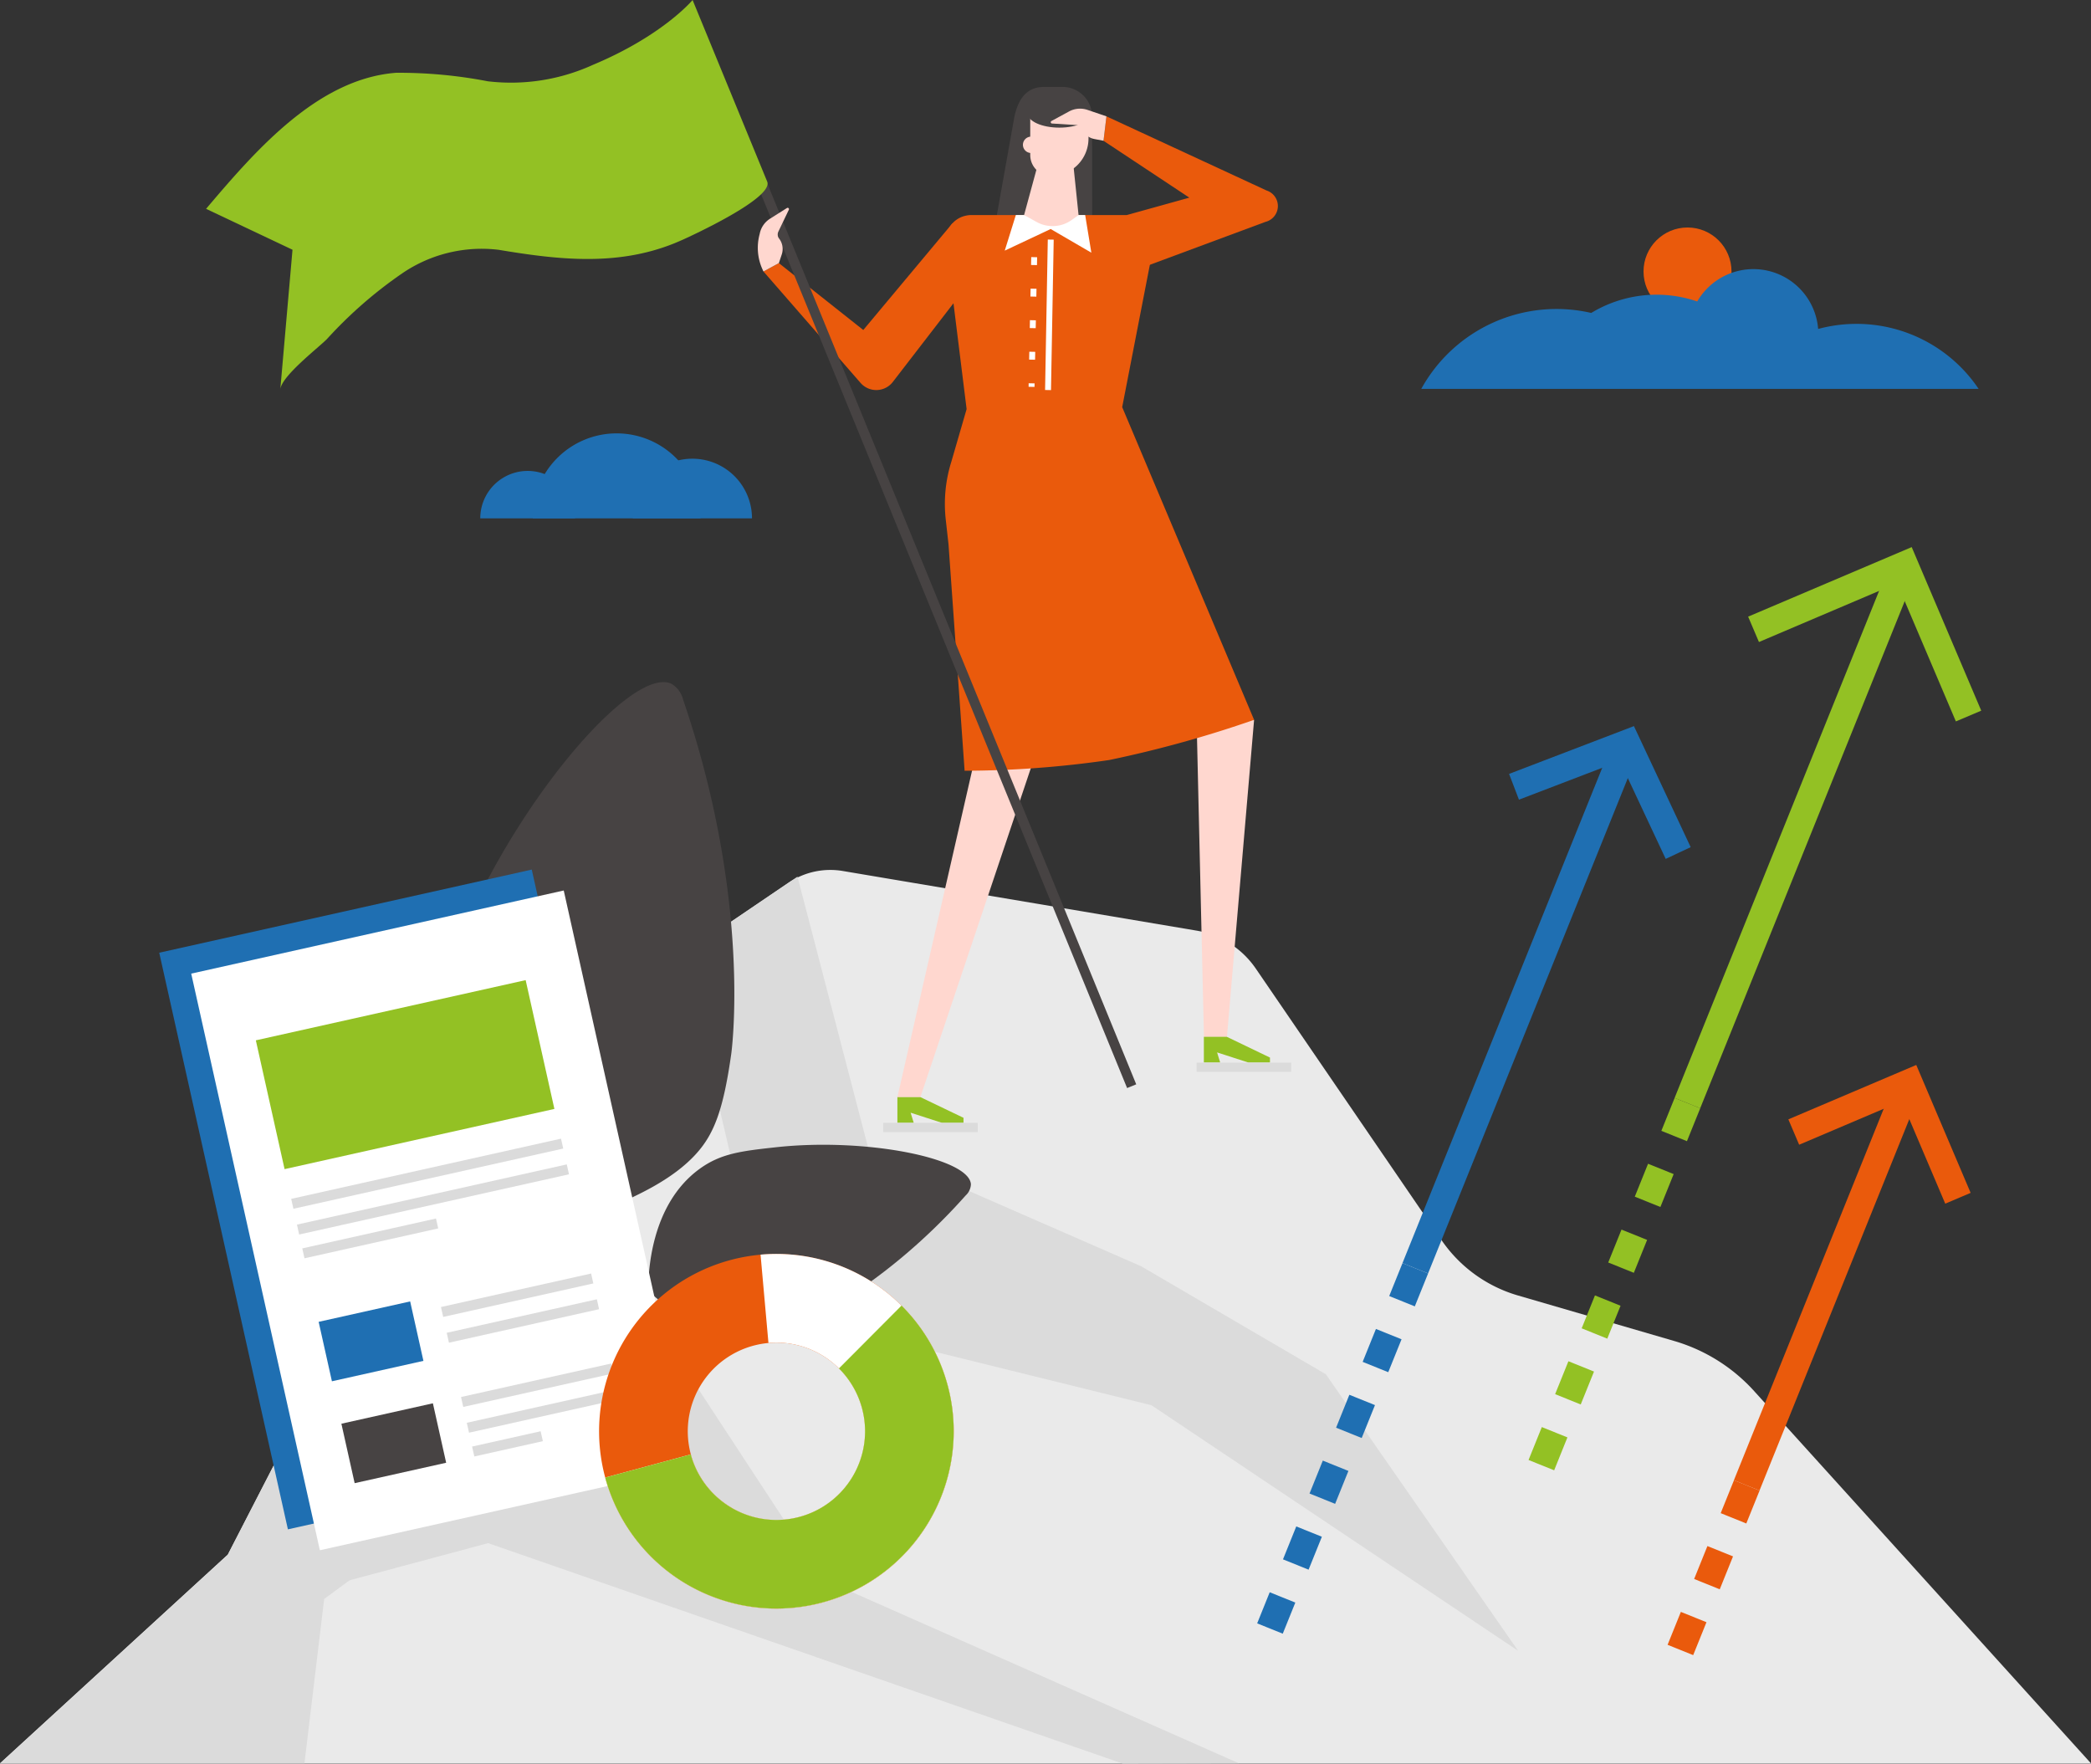 <svg xmlns="http://www.w3.org/2000/svg" width="156.543" height="132.031" viewBox="0 0 156.543 132.031"><rect x="0" y="0" width="156.543" height="132.031" fill="#333333" stroke="none"/><defs><style>.a{fill:#eaeaea;}.b{fill:#dbdbdb;}.c{fill:#1f6fb2;}.d{fill:#ea5a0c;}.e{fill:#474343;}.f{fill:#ffd7cf;}.g{fill:#93c124;}.h{fill:#fff;}</style></defs><g transform="translate(0)"><path class="a" d="M326.29,613.7l-25.222-27.875a12.962,12.962,0,0,0-5.986-3.748l-11.7-3.408a10.478,10.478,0,0,1-5.717-4.144l-13.9-20.322a6.758,6.758,0,0,0-4.455-2.849l-26.47-4.462a5.6,5.6,0,0,0-4.074.888l-24.706,16.764L186.8,598.075,169.747,613.7Z" transform="translate(-169.747 -481.687)"/><path class="b" d="M524.845,550.228l5.271,20.224,20.461,8.945,13.821,8.08,14.4,20.709L551.347,589.8l-28.8-7.11L516.3,556.029Z" transform="translate(-465.141 -484.598)"/><g transform="translate(35.958 32.523)"><path class="c" d="M452.5,332.231H439.938a6.282,6.282,0,1,1,12.563,0Z" transform="translate(-436.012 -325.949)"/><path class="c" d="M420.439,348.013h-7.1a3.549,3.549,0,0,1,7.1,0Z" transform="translate(-413.342 -341.731)"/><path class="c" d="M499.585,342.729h-8.927a4.463,4.463,0,0,1,8.927,0Z" transform="translate(-479.245 -336.448)"/></g><circle class="d" cx="3.293" cy="3.293" r="3.293" transform="translate(123.043 17.031)"/><g transform="translate(106.404 20.147)"><path class="c" d="M923.168,246.21a11.034,11.034,0,0,0-2.87.381,4.861,4.861,0,0,0-9.051-2.058,9.429,9.429,0,0,0-7.936.859,11.563,11.563,0,0,0-12.724,5.684h41.725A11.012,11.012,0,0,0,923.168,246.21Z" transform="translate(-890.587 -242.111)"/></g><g transform="translate(15.427)"><g transform="translate(58.485 6.51)"><path class="e" d="M678.32,163.335h-7.854l2.033-11.4c.315-1.429.992-2.215,2.215-2.215H676.1a2.215,2.215,0,0,1,2.215,2.215Z" transform="translate(-670.466 -149.721)"/></g><g transform="translate(51.756 53.89)"><g transform="translate(0 3.391)"><path class="f" d="M624.883,518.523h1.722l8.345-24.856h-4.382Z" transform="translate(-624.883 -493.668)"/></g><g transform="translate(22.4)"><path class="f" d="M776.635,470.7l.551,23.737h1.722L780.94,470.7Z" transform="translate(-776.635 -470.698)"/></g></g><g transform="translate(61.702 8.135)"><path class="f" d="M0,0H4.361a0,0,0,0,1,0,0V2.236a2.8,2.8,0,0,1-2.8,2.8h0A1.565,1.565,0,0,1,0,3.466V0A0,0,0,0,1,0,0Z"/></g><g transform="translate(55.312 16.097)"><path class="d" d="M672.122,252.464a86.164,86.164,0,0,1-10.842,3.007,76.116,76.116,0,0,1-10.83.805l-1.206-16.96-.206-1.844a10.554,10.554,0,0,1,.418-4.33L650.6,229.2l-1.539-12.4a1.884,1.884,0,0,1,1.554-2.094,1.668,1.668,0,0,1,.322-.032H662.75a1.893,1.893,0,0,1,1.879,2.126l-2.382,12.254Z" transform="translate(-648.973 -214.671)"/></g><g transform="translate(61.502 7.399)"><ellipse class="e" cx="2.38" cy="1.078" rx="2.38" ry="1.078"/></g><g transform="translate(61.156 10.229)"><path class="f" d="M689.787,175.53a.612.612,0,1,1-.612-.611A.612.612,0,0,1,689.787,175.53Z" transform="translate(-688.564 -174.919)"/></g><g transform="translate(67.188 8.709)"><path class="d" d="M732.023,176.059l-.847-4.05,4.675-1.3-6.425-4.255.219-1.832,11.993,5.554a1.221,1.221,0,0,1-.09,2.346Z" transform="translate(-729.425 -164.621)"/></g><g transform="translate(63.231 8.135)"><path class="f" d="M706.795,161.307l-1.422-.483a1.726,1.726,0,0,0-1.378.118l-1.325.72a.1.1,0,0,0,.04.182l1.818.114a.5.5,0,0,1,.431.3,1.281,1.281,0,0,0,.938.749l.679.128Z" transform="translate(-702.619 -160.733)"/></g><g transform="translate(41.728 16.719)"><path class="d" d="M558.1,221.861l-1.152.627,7.266,8.339a1.564,1.564,0,0,0,2.418-.072l6.448-8.363-1.989-3.509-6.671,7.985Z" transform="translate(-556.945 -218.882)"/></g><path class="g" d="M782.037,631.5h-1.724v1.924h1.223l-.233-.759,2.347.759h1.612v-.373Z" transform="translate(-705.613 -553.878)"/><path class="g" d="M626.608,662.053h-1.724v1.924h1.223l-.233-.759,2.347.759h1.612V663.6Z" transform="translate(-573.127 -579.917)"/><g transform="translate(39.568 9.415)"><rect class="e" width="0.738" height="77.545" transform="translate(0 0.28) rotate(-22.269)"/></g><g transform="translate(41.307 15.552)"><path class="f" d="M554.513,215.746l-.076-.168a3.9,3.9,0,0,1-.206-2.637,1.726,1.726,0,0,1,.775-1.146l1.274-.805a.1.1,0,0,1,.139.124l-.787,1.643a.5.5,0,0,0,.054.524,1.281,1.281,0,0,1,.2,1.184l-.219.655Z" transform="translate(-554.092 -210.974)"/></g><path class="h" d="M680.157,214.671l-.832,2.666,3.438-1.618,3.046,1.772-.463-2.82Z" transform="translate(-619.532 -198.574)"/><g transform="translate(61.242 11.08)"><path class="f" d="M692.7,180.683l-2.338.534-1.22,4.484.943.522a2.458,2.458,0,0,0,2.625-.155l.509-.366Z" transform="translate(-689.142 -180.683)"/></g><g transform="translate(62.813 17.934)"><rect class="h" width="11.263" height="0.443" transform="matrix(0.018, -1, 1, 0.018, 0, 11.262)"/></g><g transform="translate(61.579 19.247)"><path class="h" d="M691.867,245.724l-.443-.009.005-.264.443.009Zm.041-2.035-.443-.009.012-.59.443.009Zm.048-2.361-.443-.009.012-.59.443.009Zm.048-2.361-.443-.009.012-.59.443.009Zm.048-2.361-.443-.009.012-.59.443.009Z" transform="translate(-691.424 -236.006)"/></g><path class="g" d="M309.3,123.841c-4.274,1.713-8.616,1.237-13.128.481a10.551,10.551,0,0,0-7.185,1.73,32.482,32.482,0,0,0-5.685,4.955c-.661.667-3.4,2.769-3.487,3.767l.914-10.459-6.47-3.063c3.613-4.25,8.289-9.73,14.223-10.184a35.01,35.01,0,0,1,6.866.636,14.775,14.775,0,0,0,7.864-1.226c5.263-2.2,7.47-4.858,7.47-4.858l5.585,13.593c.506,1.232-5.726,4.08-6.281,4.334Q309.642,123.7,309.3,123.841Z" transform="translate(-274.258 -105.619)"/></g><path class="b" d="M204.065,666.927l15.783,17.808-25.832,19.042-1.476,12.306H169.747L186.8,700.459Z" transform="translate(-169.747 -584.071)"/><path class="b" d="M389.867,818.915l-31.146-13.782-11.514-17.566-28.046,18.747,14.488-3.885,47.508,16.506Z" transform="translate(-297.106 -686.904)"/><g transform="translate(114.437 40.951)"><g transform="translate(10.932 1.122)"><rect class="g" width="43.262" height="2.067" transform="translate(0 40.122) rotate(-68.035)"/></g><g transform="translate(0 41.243)"><path class="g" d="M946.918,690.326,945,689.554l.994-2.464,1.916.773Zm1.988-4.928-1.916-.773.994-2.464,1.916.773Zm1.988-4.928-1.917-.773.994-2.464,1.916.773Zm1.988-4.928-1.917-.773.994-2.464,1.917.773Zm1.988-4.928-1.917-.773.994-2.464,1.917.773Zm1.988-4.928-1.916-.773.994-2.464,1.917.773Z" transform="translate(-945.002 -662.448)"/></g><g transform="translate(16.436)"><path class="g" d="M1071.9,396.1l-4.4-10.343-10.343,4.4-.809-1.9,12.245-5.206,5.206,12.245Z" transform="translate(-1056.346 -383.044)"/></g></g><g transform="translate(94.118 54.359)"><g transform="translate(10.878 1.03)"><rect class="c" width="42.238" height="2.066" transform="translate(0 39.172) rotate(-68.035)"/></g><g transform="translate(0 40.202)"><path class="c" d="M809.265,773.973l-1.916-.773.939-2.329,1.917.773Zm1.933-4.793-1.916-.773.994-2.464,1.917.773Zm1.988-4.928-1.917-.773.994-2.464,1.917.773Zm1.988-4.928-1.917-.773.994-2.464,1.917.773Zm1.988-4.928-1.916-.773.994-2.464,1.917.773Zm1.988-4.928-1.916-.773.994-2.464,1.917.773Z" transform="translate(-807.349 -746.23)"/></g><g transform="translate(18.859)"><path class="c" d="M946.833,483.817l-3.434-7.323-7.553,2.891-.739-1.93,9.347-3.578,4.249,9.062Z" transform="translate(-935.107 -473.877)"/></g></g><g transform="translate(124.84 79.726)"><g transform="translate(4.969 1.085)"><rect class="d" width="32.352" height="2.067" transform="translate(0 30.004) rotate(-68.035)"/></g><g transform="translate(0 31.089)"><path class="d" d="M1017.4,869.436l-1.917-.773.994-2.464,1.917.773Zm1.988-4.928-1.917-.773.994-2.464,1.917.773Zm1.988-4.928-1.917-.773.994-2.464,1.917.773Z" transform="translate(-1015.479 -856.342)"/></g><g transform="translate(9.046)"><path class="d" d="M1088.51,656.112l-3.263-7.674-7.674,3.263-.809-1.9,9.576-4.072,4.071,9.576Z" transform="translate(-1076.765 -645.728)"/></g></g><g transform="translate(32.365 51.066)"><path class="e" d="M408.763,486.875c-1.8,1.991-4.57,3.195-6.51,4.038a29.751,29.751,0,0,1-3.387,1.234c-1.546-.868-8.966-5.227-9.791-12.747-.342-3.119.6-5.4,2.283-9.3,4.361-10.141,12.727-19.785,15.57-18.4a1.95,1.95,0,0,1,.869,1.223c5.187,15.187,3.589,26.486,3.589,26.486C410.789,483.635,410.083,485.415,408.763,486.875Z" transform="translate(-389.007 -451.567)"/><path class="e" d="M504.357,700.832a11.605,11.605,0,0,1-4.145-2.269,18.379,18.379,0,0,1-1.691-1.443c0-1.094.084-6.4,3.87-9.127,1.571-1.131,3.08-1.315,5.687-1.6,6.769-.738,14.487.825,14.6,2.772a1.2,1.2,0,0,1-.393.838c-6.578,7.4-13.13,9.97-13.13,9.97C506.712,700.935,505.542,701.1,504.357,700.832Z" transform="translate(-482.356 -651.571)"/><g transform="translate(4.493 39.281)"><path class="e" d="M419.816,729.817l-.37-.243a44.151,44.151,0,0,0,5.472-11.9l.425.124A44.6,44.6,0,0,1,419.816,729.817Z" transform="translate(-419.446 -717.676)"/></g></g><g transform="translate(11.921 65.101)"><rect class="c" width="28.575" height="44.23" transform="translate(0 6.223) rotate(-12.579)"/><rect class="h" width="28.575" height="44.23" transform="translate(2.394 7.788) rotate(-12.579)"/><g transform="translate(7.232 8.275)"><rect class="b" width="20.697" height="0.76" transform="translate(2.648 16.375) rotate(-12.579)"/><rect class="b" width="20.697" height="0.76" transform="translate(3.078 18.303) rotate(-12.579)"/><rect class="b" width="10.258" height="0.76" transform="matrix(0.976, -0.218, 0.218, 0.976, 3.476, 20.083)"/><g transform="translate(4.703 21.965)"><rect class="c" width="7.019" height="4.56" transform="translate(0 3.617) rotate(-12.579)"/><rect class="b" width="11.518" height="0.76" transform="translate(9.157 2.508) rotate(-12.579)"/><rect class="b" width="11.518" height="0.76" transform="translate(9.587 4.437) rotate(-12.579)"/></g><g transform="translate(6.405 28.702)"><rect class="e" width="7.019" height="4.56" transform="translate(0 4.507) rotate(-12.579)"/><rect class="b" width="11.518" height="0.76" transform="translate(8.958 2.508) rotate(-12.579)"/><rect class="b" width="11.518" height="0.76" transform="translate(9.389 4.437) rotate(-12.579)"/><rect class="b" width="5.258" height="0.76" transform="matrix(0.976, -0.218, 0.218, 0.976, 9.786, 6.217)"/></g><rect class="g" width="20.697" height="9.88" transform="translate(0 4.507) rotate(-12.579)"/></g></g><g transform="translate(44.85 93.874)"><path class="d" d="M474.044,758.314a13.276,13.276,0,1,1,6.2,8.047A13.276,13.276,0,0,1,474.044,758.314Zm9.51,2.291a6.638,6.638,0,1,0-3.1-4.024A6.638,6.638,0,0,0,483.554,760.6Z" transform="translate(-473.584 -741.572)"/><path class="h" d="M488.331,741.625A13.276,13.276,0,1,1,476.7,758.314l6.408-1.733a6.638,6.638,0,1,0,5.814-8.344Z" transform="translate(-476.242 -741.572)"/><path class="g" d="M498.885,767.77A13.276,13.276,0,1,1,476.7,780.645l6.408-1.733a6.638,6.638,0,1,0,11.091-6.437Z" transform="translate(-476.242 -763.903)"/></g><rect class="b" width="7.081" height="0.693" transform="translate(89.584 79.551)"/><rect class="b" width="7.081" height="0.693" transform="translate(66.118 84.061)"/></g></svg>